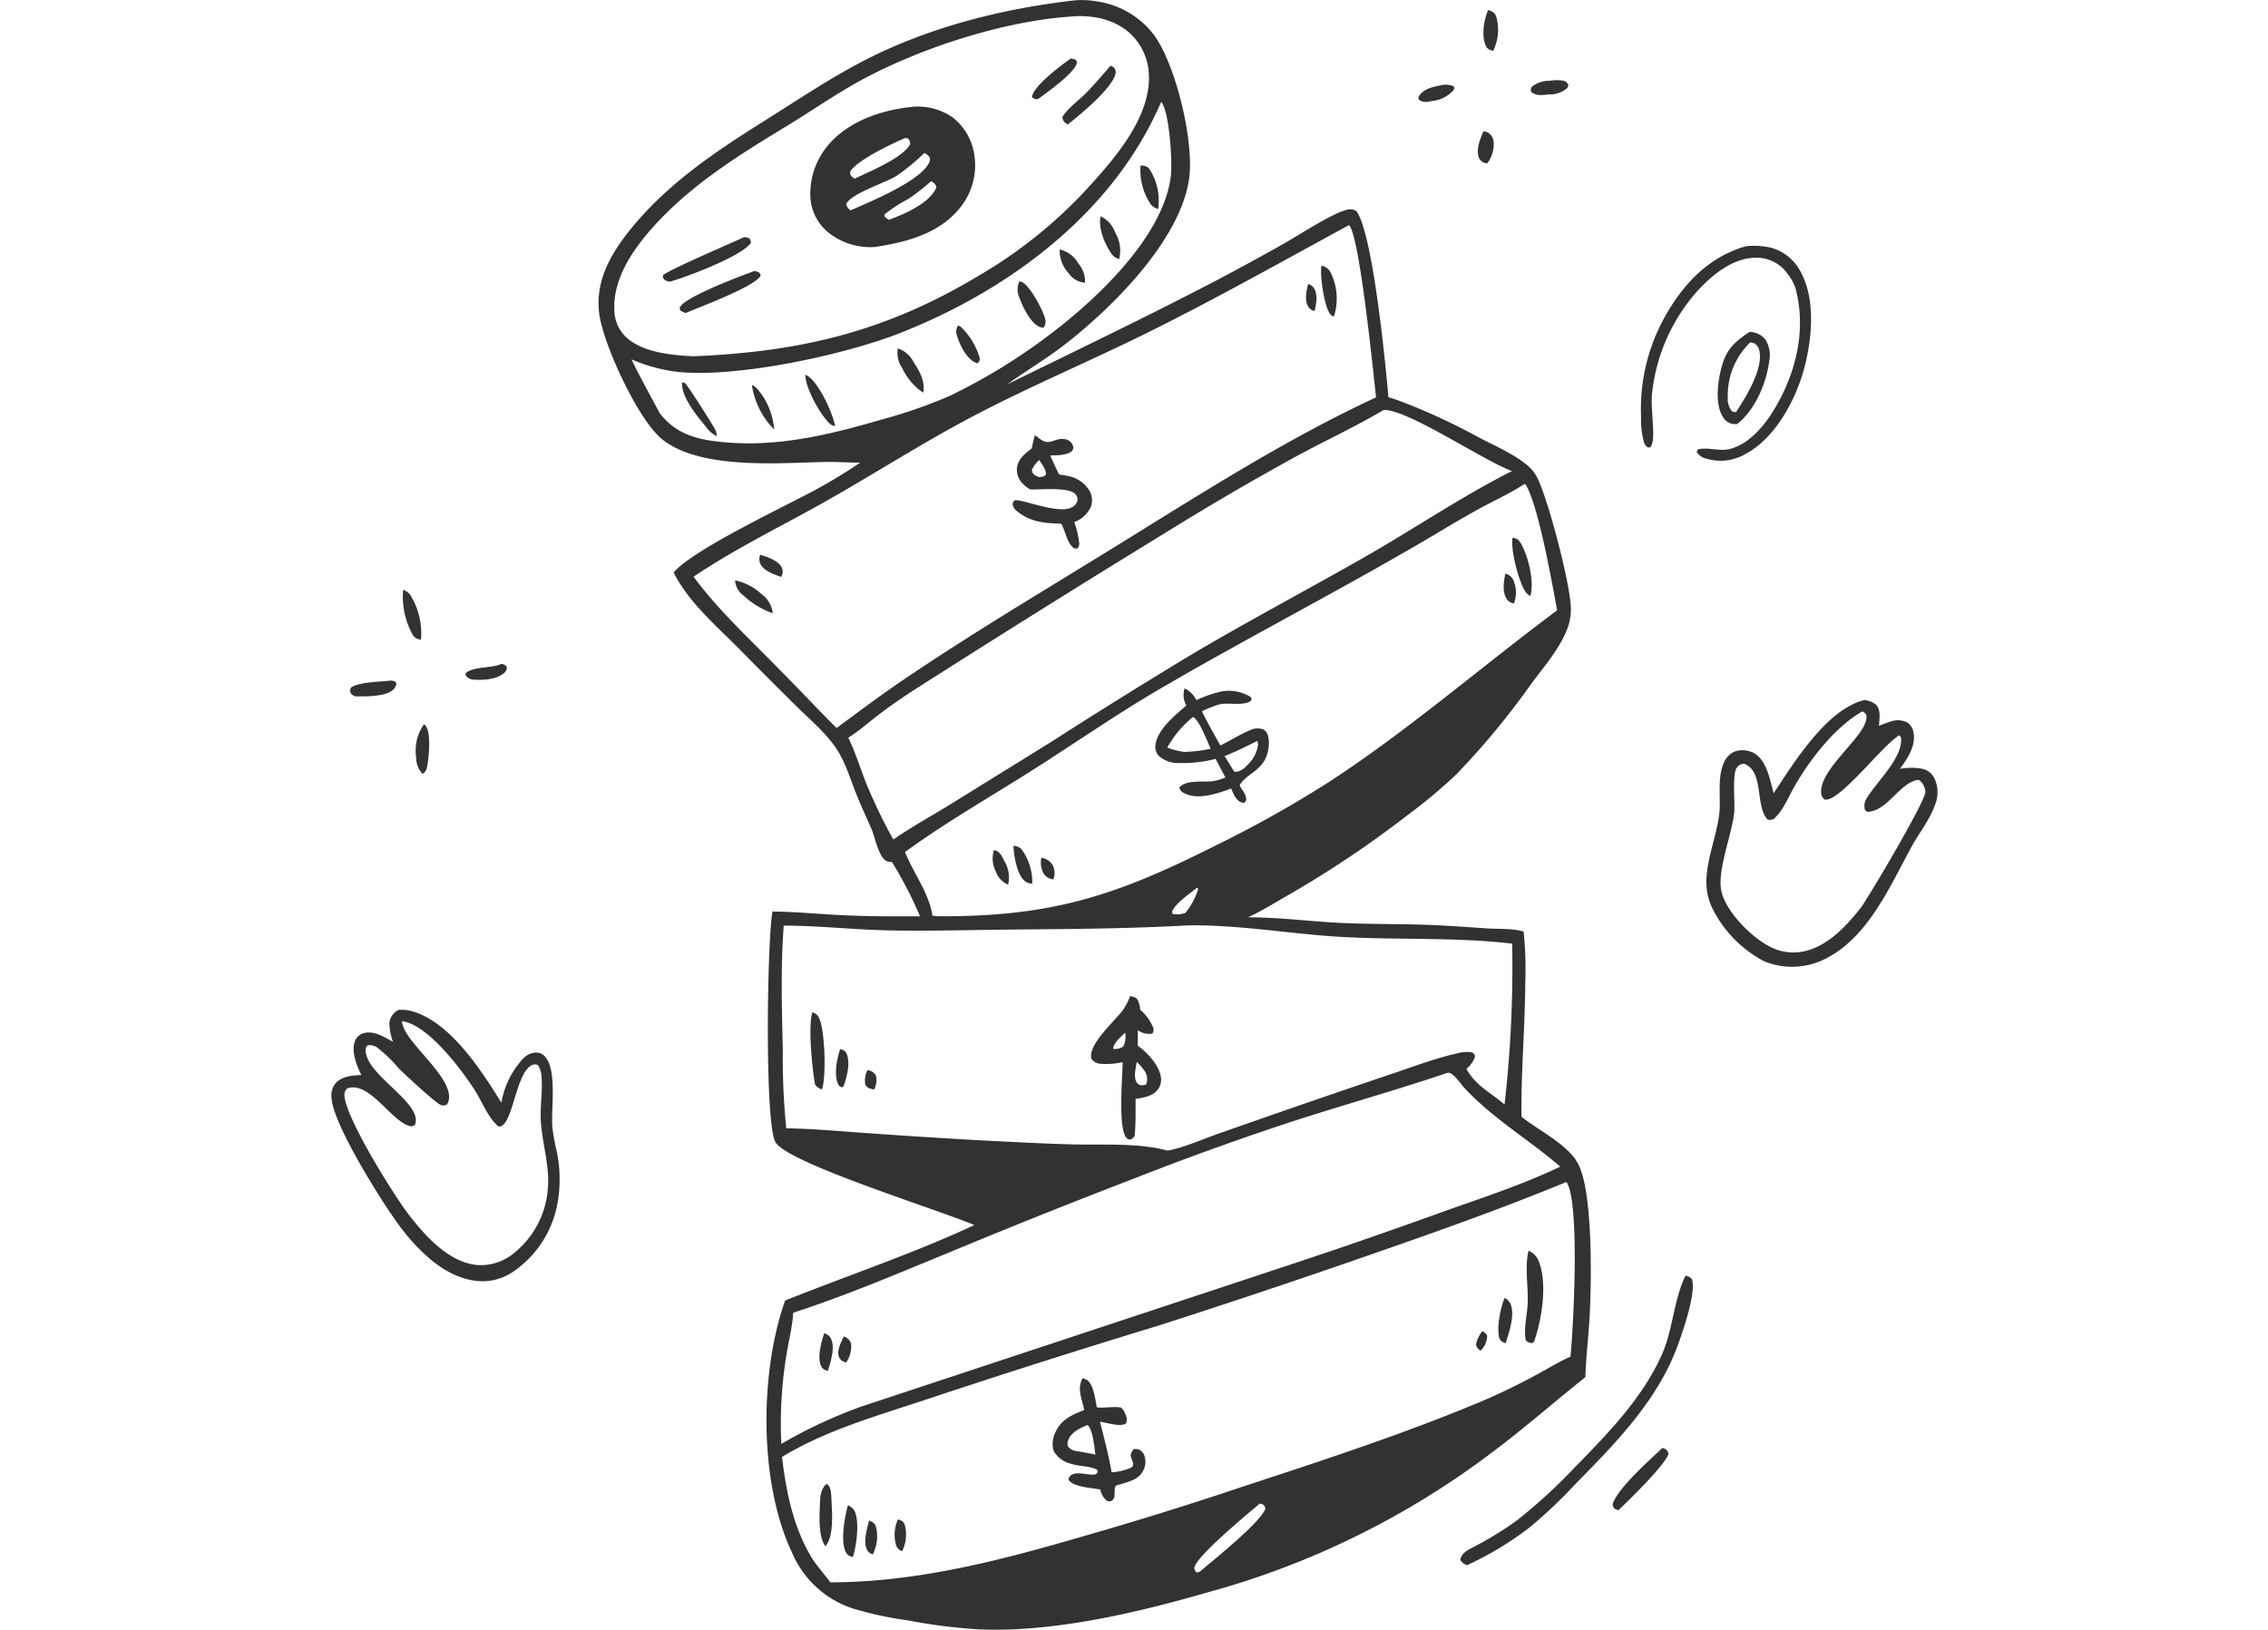 <svg xmlns="http://www.w3.org/2000/svg" xmlns:xlink="http://www.w3.org/1999/xlink" width="359" height="258" viewBox="0 0 359 258">
  <defs>
    <clipPath id="clip-path">
      <rect id="Rectangle_227" data-name="Rectangle 227" width="359" height="258" transform="translate(724 2413)" fill="#fff" stroke="#707070" stroke-width="1"/>
    </clipPath>
  </defs>
  <g id="Mask_Group_30" data-name="Mask Group 30" transform="translate(-724 -2413)" clip-path="url(#clip-path)">
    <g id="split-fullfilment" transform="translate(776.473 2413)">
      <path id="Path_1996" data-name="Path 1996" d="M249.545,73.842a1.912,1.912,0,0,1,.854.279,2.056,2.056,0,0,1,.738,1.234,4.977,4.977,0,0,1-.978,3.536,1.343,1.343,0,0,1-.378-.045,1.443,1.443,0,0,1-1-.941C248.368,76.658,249.024,74.977,249.545,73.842Z" transform="translate(-67.201 -53.049)" fill="#343132"/>
      <path id="Path_1997" data-name="Path 1997" d="M242.26,65.941a3.19,3.19,0,0,1,1.874.218c.067.369.093.381-.125.668a5.218,5.218,0,0,1-3.36,1.643c-.213.044-.427.088-.643.115a1.886,1.886,0,0,1-1.435-.336.705.705,0,0,1,.151-.709C239.488,66.44,241.05,66.194,242.26,65.941Z" transform="translate(-66.473 -52.477)" fill="#343132"/>
      <path id="Path_1998" data-name="Path 1998" d="M81.71,164.68l.466.119-.2-.041c.4.183.411.155.584.557a1.4,1.4,0,0,1-.555.89c-1.286,1.012-3.428,1.1-5,.949a1.672,1.672,0,0,1-1.033-.736l.123-.346c1.382-.979,3.778-.689,5.4-1.308Z" transform="translate(-54.778 -59.584)" fill="#343132"/>
      <path id="Path_1999" data-name="Path 1999" d="M250.355,53.144c.11.04.22.078.329.12a1.452,1.452,0,0,1,.95.926,7.493,7.493,0,0,1-.493,5.425c-.109-.034-.219-.067-.327-.1a1.209,1.209,0,0,1-.839-.744C249.268,57.158,249.68,54.728,250.355,53.144Z" transform="translate(-67.269 -51.56)" fill="#343132"/>
      <path id="Path_2000" data-name="Path 2000" d="M260.646,65.215a6.828,6.828,0,0,1,2.151-.03,1.255,1.255,0,0,1,.84.658l-.13.46a4.047,4.047,0,0,1-2.861,1.062c-1.022.086-1.947.3-2.836-.337-.193-.425-.155-.4.01-.845A4.257,4.257,0,0,1,260.646,65.215Z" transform="translate(-67.85 -52.42)" fill="#343132"/>
      <path id="Path_2001" data-name="Path 2001" d="M68.811,174.972a1.638,1.638,0,0,1,.287.285c.858,1.113.5,5.1.184,6.5a1.426,1.426,0,0,1-.7,1.084,3.778,3.778,0,0,1-1.011-2.623A7.316,7.316,0,0,1,68.811,174.972Z" transform="translate(-54.17 -60.324)" fill="#343132"/>
      <path id="Path_2002" data-name="Path 2002" d="M65.347,152.054a2.379,2.379,0,0,1,1.112.783,11.529,11.529,0,0,1,1.713,7.1c-.113-.018-.228-.025-.34-.052a1.629,1.629,0,0,1-1.031-.822A12.473,12.473,0,0,1,65.347,152.054Z" transform="translate(-54.008 -58.675)" fill="#343132"/>
      <path id="Path_2003" data-name="Path 2003" d="M62.757,167.528a1.936,1.936,0,0,1,.725.188l.15.348a1.66,1.66,0,0,1-.387.79c-1.113,1.269-4.438,1.17-6,1.181a1.2,1.2,0,0,1-.842-.512c-.116-.472-.148-.474.069-.9C57.7,167.746,61.12,167.737,62.757,167.528Z" transform="translate(-53.363 -59.789)" fill="#343132"/>
      <path id="Path_2004" data-name="Path 2004" d="M279.51,298.443a1.764,1.764,0,0,1,.425.138c.438.248.459.378.544.832-.636,1.828-6.205,7.249-7.9,8.867a1.252,1.252,0,0,1-.376-.1c-.45-.235-.462-.371-.561-.826C272.408,304.831,277.5,300.367,279.51,298.443Z" transform="translate(-68.855 -69.207)" fill="#343132"/>
      <path id="Path_2005" data-name="Path 2005" d="M294.62,108.05c.065.006.131.009.2.018a3.2,3.2,0,0,1,2.308,1.216,4.72,4.72,0,0,1,.584,3.441c-.46,3.487-2.241,7.719-5.072,9.916a4.633,4.633,0,0,1-.785-.03,2.242,2.242,0,0,1-1.4-.994c-1.233-1.8-.949-4.928-.52-6.963C290.641,111.274,291.736,109.924,294.62,108.05Zm.1,1.661a11.587,11.587,0,0,0-3.556,8.648,3.194,3.194,0,0,0,.637,2.249c.328.129.337.192.694.1,1.535-2.341,4.365-6.869,3.643-9.771a1.8,1.8,0,0,0-.744-1.066Z" transform="translate(-70.144 -55.51)" fill="#343132"/>
      <path id="Path_2006" data-name="Path 2006" d="M281.3,269.063a1.477,1.477,0,0,1,1.033.557c.681,2.127-1.418,8.164-2.206,10.343-3.175,8.786-9.836,15.565-16.265,22.091a75.571,75.571,0,0,1-7.379,6.97,52.124,52.124,0,0,1-9.752,5.856,1.933,1.933,0,0,1-1.071-.826c.176-1.175,1.321-1.622,2.275-2.145a53.61,53.61,0,0,0,6.687-4.116,85.006,85.006,0,0,0,9.316-8.559c5.18-5.285,10.594-10.866,13.641-17.716,1.739-3.908,1.825-8.369,3.611-12.219Z" transform="translate(-66.986 -67.093)" fill="#343132"/>
      <path id="Path_2007" data-name="Path 2007" d="M293.084,93.436a12.052,12.052,0,0,1,4.037.247,7.528,7.528,0,0,1,4.575,3.7c2.517,4.484,1.849,10.976.526,15.718-1.332,4.774-4.506,10.637-8.973,13.09a7.836,7.836,0,0,1-6.228.925,2.54,2.54,0,0,1-1.731-1.122l.2-.391c1.582-.422,3.4.374,5.12-.082,3.267-.867,5.761-4.123,7.353-6.922,3.23-5.68,4.7-12.33,2.915-18.737a9.357,9.357,0,0,0-1.923-2.915,6.04,6.04,0,0,0-4.421-1.693c-3.586.095-6.746,2.705-9.064,5.206a28.955,28.955,0,0,0-7.268,16.578c-.1,1.716.139,3.5.19,5.219.025.867.129,2.381-.483,3.04l-.371-.023a1.582,1.582,0,0,1-.62-.911,14.391,14.391,0,0,1-.425-3.923,29.93,29.93,0,0,1,3.542-15.429C282.991,99.594,287.011,95.187,293.084,93.436Z" transform="translate(-69.203 -54.454)" fill="#343132"/>
      <path id="Path_2008" data-name="Path 2008" d="M312.673,170.851l.033.008a3.51,3.51,0,0,1,1.742.691c.855.858.568,2.292.512,3.391a16.469,16.469,0,0,1,1.828-.679,3.337,3.337,0,0,1,2.65.145,2.321,2.321,0,0,1,.989,1.611c.38,2.133-.966,4.1-2.162,5.731a9.5,9.5,0,0,1,3.686.019,2.874,2.874,0,0,1,1.8,1.516,5.242,5.242,0,0,1,.057,4.2c-.828,2.346-2.482,4.381-3.672,6.549-3.51,6.4-6.95,14.571-13.927,17.915a11.662,11.662,0,0,1-9.419.266,18.985,18.985,0,0,1-8.238-8.456,9.494,9.494,0,0,1-.915-4.369c.107-3.459,1.509-6.763,1.994-10.175.381-2.685-.339-5.694.7-8.265a3.384,3.384,0,0,1,1.811-1.96,3.92,3.92,0,0,1,2.94.221c2.111,1.116,2.619,4.293,3.2,6.4C301.532,180.72,306.679,172.285,312.673,170.851Zm-.376,1.815c-4.33,2.493-8.245,7.537-10.717,11.86-.888,1.552-1.677,3.528-2.935,4.806a1.149,1.149,0,0,1-1.332.426c-1.987-2.1-.51-7.5-3.63-8.8a1.375,1.375,0,0,0-1.216.566c-.783,1.066-.275,5.519-.423,7.071-.334,3.506-2.825,9.455-2,12.669.818,3.179,4.475,6.868,7.292,8.443a8.023,8.023,0,0,0,6.277.8c3.6-1.023,6.338-4.07,8.571-6.913,1.754-2.59,9.67-15.972,10.118-18.109a2.654,2.654,0,0,0-.846-1.861.664.664,0,0,0-.59-.09c-2.9.778-4.586,4.858-7.7,5.015-.223-.124-.367-.13-.449-.392a2.22,2.22,0,0,1,.263-1.708c1.553-2.616,5.894-6.563,5.452-9.71l-.265-.308c-2.627,1.514-9.513,10.68-11.811,10.173a1.383,1.383,0,0,1-.56-1.138c-.145-4.1,7.945-9.437,7.117-12.343C312.691,172.907,312.605,172.749,312.3,172.666Z" transform="translate(-70.005 -60.028)" fill="#343132"/>
      <path id="Path_2009" data-name="Path 2009" d="M63.747,223.71a6.36,6.36,0,0,1,1.675.093c6.312,1.458,11.387,9.411,14.6,14.6a13.8,13.8,0,0,1,3.343-6.881,3,3,0,0,1,2.248-1.062,1.951,1.951,0,0,1,1.506.868c1.695,2.368.748,8.035.977,10.974a33.947,33.947,0,0,0,.715,3.9q.19.939.3,1.892T89.237,250q.023.958-.039,1.914t-.206,1.9a16.7,16.7,0,0,1-7,11.276,8.763,8.763,0,0,1-4,1.527c-3.4.357-6.661-1.3-9.2-3.422a30.772,30.772,0,0,1-4.574-4.869c-2.838-3.7-10.761-16.331-11.064-20.569a3.073,3.073,0,0,1,.7-2.519c.991-1.04,2.659-1.167,4.01-1.215a17.5,17.5,0,0,1-.74-1.7c-.414-1.2-.781-2.735-.153-3.925a2.043,2.043,0,0,1,1.278-1.011c1.615-.448,3.277.645,4.629,1.378a8.317,8.317,0,0,1-.572-3.138A2.71,2.71,0,0,1,63.747,223.71Zm.546,1.8c0,.052.009.1.014.156.38,3.387,9.21,9.4,7.121,13.01a1.093,1.093,0,0,1-1.021.06c-.792-.279-5.712-4.859-6.641-5.778a22.322,22.322,0,0,0-3.367-3.266,1.98,1.98,0,0,0-1.5-.374.812.812,0,0,0-.36.8c.037,3.977,9.263,8.4,7.782,11.826a1.05,1.05,0,0,1-1.021.083c-2.886-.989-6.255-7.079-9.664-5.9a1.369,1.369,0,0,0-.447,1.223c.318,3.658,7.463,15.087,9.878,18.385,2.6,3.4,6.278,7.719,10.815,8.331a8.165,8.165,0,0,0,6.126-1.847,14.413,14.413,0,0,0,5.347-9.909c.408-3.728-.868-7.319-1.086-11-.139-2.359.319-4.76.1-7.106a3.448,3.448,0,0,0-.558-1.755,1.094,1.094,0,0,0-1.036.044c-2.568,1.391-2.952,9.9-5.2,9.677-1.673-1.382-2.579-3.9-3.739-5.717C73.726,233.137,68.285,225.927,64.293,225.509Z" transform="translate(-53.135 -63.83)" fill="#343132"/>
      <path id="Path_2010" data-name="Path 2010" d="M174.05,51.493a13.036,13.036,0,0,1,3.335.141A13.844,13.844,0,0,1,186.622,57c3.482,4.778,6.45,17.133,5.5,23-1.56,9.68-12.219,20.268-19.819,26.119-2.866,2.206-6.006,4.056-8.939,6.173,11.217-5.505,22.468-10.886,33.542-16.681q5.069-2.682,10.066-5.495c2.488-1.4,7.786-4.9,10.141-5.457a1.77,1.77,0,0,1,1.523.2c2.584,3.331,4.626,24.246,5.078,29.457.553.162,1.1.353,1.641.541a98.625,98.625,0,0,1,12.88,5.951c2.49,1.28,5.322,2.507,7.479,4.3a6.07,6.07,0,0,1,1.655,2.165c1.721,3.626,4.894,15.827,5.19,19.841a8.743,8.743,0,0,1-.465,3.69c-1.189,3.266-3.792,6.2-5.84,8.982a122.1,122.1,0,0,1-11.928,14.375,84.948,84.948,0,0,1-7.714,6.418,166.285,166.285,0,0,1-19.15,12.787c-1.96,1.121-3.917,2.349-5.969,3.291,5.11,0,10.223.711,15.33.918,4.145.167,8.289.131,12.434.256,3.337.1,6.663.357,9.994.581,1.893.127,4.039-.029,5.863.5a58.941,58.941,0,0,1,.259,8.152c-.046,7.048-.685,14.139-.6,21.175,2.5,1.954,5.576,3.487,7.763,5.793a7.342,7.342,0,0,1,1.65,2.7c1.81,5.044,1.676,17.271,1.39,22.813-.171,3.31-.581,6.592-.691,9.909-4.934,3.934-9.694,8.125-14.748,11.9q-1.265.958-2.553,1.886t-2.6,1.824q-1.31.9-2.64,1.761t-2.682,1.7q-1.351.832-2.721,1.633t-2.76,1.567q-1.389.767-2.8,1.5t-2.832,1.433q-1.425.7-2.866,1.364t-2.9,1.3q-1.457.63-2.928,1.225t-2.956,1.155q-1.485.56-2.983,1.084t-3.008,1.012q-1.51.488-3.032.939t-3.053.867c-10.969,3.174-24.047,6.217-35.541,5.8a84.793,84.793,0,0,1-11.614-1.442,54.95,54.95,0,0,1-8.825-1.914,15.772,15.772,0,0,1-9.56-8.877c-5.193-10.978-5.138-28.346-1.07-39.842,9.969-4,20.2-7.394,29.949-11.945-5.362-2.33-29.142-9.658-31.427-13.044-1.81-2.682-1.357-32.364-.513-36.591,3.642.023,7.281.394,10.919.57,4.144.2,8.283.2,12.431.179a65.062,65.062,0,0,0-4.43-8.573,5.378,5.378,0,0,1-.7-.11c-1.375-.386-1.952-3.695-2.5-5-.729-1.722-1.536-3.412-2.247-5.141-1.04-2.53-1.918-5.621-3.473-7.877-1.64-2.38-4.029-4.408-6.09-6.426q-4.57-4.506-9.067-9.086c-3.7-3.74-8.116-7.464-10.5-12.218l.19-.205c3.289-3.584,17.182-10.145,22.152-12.821a82.5,82.5,0,0,0,7.2-4.364c-1.852.017-3.706-.145-5.56-.105-7.4.156-19.654,1.241-25.746-3.547-3.826-3.007-9.444-15.189-10.023-20.019-.6-5,1.692-9.148,4.717-12.957,5.894-7.42,13.636-12.583,21.563-17.556,4.978-3.123,9.865-6.411,15.067-9.159C150.529,55.838,162.424,52.824,174.05,51.493Zm77.834,187.066c-10.746,4.439-21.641,8.254-32.618,12.063q-15.871,5.511-31.867,10.65-18.356,5.582-36.563,11.629c-7.753,2.6-16.089,4.9-23.112,9.186.656,5.678,1.859,11.453,4.947,16.357.857,1.207,1.822,2.314,2.7,3.5,13.865-.022,27.2-3.545,40.429-7.41q12.67-3.639,25.162-7.847c12.652-4.15,25.259-8.271,37.549-13.422q4.572-1.953,8.929-4.349c1.675-.9,3.34-1.949,5.083-2.7C252.991,261.743,254.07,241.61,251.884,238.559Zm-60.158-40.611c-9.156.513-18.248.56-27.414.649-6.488.063-12.978.25-19.466.138-5.62-.1-11.243-.761-16.85-.76-.5,6.575-.289,13.2-.147,19.787a111.291,111.291,0,0,0,.546,12.3c3.931.059,7.841.407,11.76.686q9.19.664,18.389,1.189c5,.251,10.008.529,15.009.668,4.907.137,10.431-.295,15.19.988,2.588-.45,5.743-1.891,8.277-2.762q13.248-4.661,26.552-9.162c3.628-1.2,7.381-2.656,11.1-3.494a5.746,5.746,0,0,1,2.271-.139c.381.282.387.248.469.711a4.272,4.272,0,0,1-1.354,1.9c1.393,2.611,3.882,3.794,6.036,5.65q.722-6.341,1.024-12.716t.182-12.755c-8.921-1.043-18.07-.563-27.039-1.065C208.314,199.313,199.587,197.747,191.726,197.949ZM217.474,87.075c-10.6,5.755-21.114,11.686-31.924,17.041-9.287,4.6-18.879,8.605-28.038,13.455-7.569,4.008-14.805,8.637-22.245,12.875-7.209,4.106-14.648,7.643-21.547,12.291,3.919,5.322,9.074,10.029,13.677,14.777,3.02,3.025,5.936,6.164,8.965,9.174,3.32-2.43,6.6-4.926,10-7.241,11.04-7.513,22.558-14.341,33.919-21.354,13.543-8.36,27.01-17.032,41.476-23.75C221.327,110.632,219.16,88.683,217.474,87.075Zm-44.2-33c-10.583.734-23.642,4.972-32.95,10.017-4.076,2.21-7.9,4.9-11.858,7.3-7.894,4.8-15.568,9.548-21.689,16.6-3.027,3.489-5.88,7.916-5.585,12.744a5.952,5.952,0,0,0,2.069,4.275c2.7,2.279,7.123,2.677,10.5,2.825,17.15-.713,30.636-3.993,45.406-12.934a73.935,73.935,0,0,0,16.37-13.068c4.423-4.807,10.578-11.6,10.258-18.562a9.333,9.333,0,0,0-3.113-6.664c-2.6-2.263-5.964-2.819-9.3-2.551C173.349,54.066,173.313,54.072,173.277,54.076Zm71.964,73.992c-2.124,1.39-4.435,2.449-6.67,3.645q-3.247,1.776-6.413,3.692c-14.6,8.713-29.733,16.413-44.41,24.973-7.239,4.221-14.084,9.022-21.167,13.485-6.509,4.1-13.166,7.921-19.389,12.464,1.339,3.325,3.819,6.527,4.347,10.074l.757.09c18.163.11,28.313-3.248,44.272-11.3A181.505,181.505,0,0,0,214.514,175.1c12.564-8.233,23.883-18.085,35.9-27.042-.819-4.431-2.945-16.571-4.981-19.913Zm-12.195,93.218c-8.137,2.756-16.444,5.063-24.618,7.719q-12.771,4.2-25.282,9.127-14.508,5.572-28.858,11.541c-8.2,3.368-16.347,6.843-24.788,9.587-.124,2.216-.717,4.406-1.06,6.6a67.512,67.512,0,0,0-.824,14.163,76.859,76.859,0,0,1,12.62-5.894l66.7-22.07q12.839-4.236,25.552-8.836c6.25-2.222,12.424-4.222,18.428-7.092-4.989-4.3-10.759-7.667-15.247-12.542-.51-.554-1.72-2.368-2.471-2.321C233.149,221.269,233.1,221.279,233.046,221.286ZM222.922,116.358c-4.511,2.677-9.3,4.876-13.911,7.383q-10.451,5.74-20.582,12.029-20.049,12.284-39.867,24.94-2.98,1.913-5.789,4.068c-1.5,1.155-2.95,2.444-4.558,3.443,1.141,2.321,1.873,4.816,2.833,7.214a84.705,84.705,0,0,0,4.292,8.91c2.721-1.876,5.639-3.514,8.468-5.222l16.681-10.332q11.2-7.2,22.605-14.061c8.834-5.2,17.914-10.011,26.823-15.086,7.815-4.452,15.32-9.585,23.353-13.632C238.76,124.371,226.514,116.076,222.922,116.358ZM187.734,67.574c-7.5,17.469-23.915,29.711-41.221,36.548-8.932,3.529-26.067,7.194-35.447,6.176a26.8,26.8,0,0,1-7.176-1.97c1.4,2.9,2.963,5.67,4.468,8.512,2.216,2.874,5.028,3.954,8.549,4.422,9.157,1.217,17.848-.845,26.562-3.4a77.071,77.071,0,0,0,10.824-3.763,92.662,92.662,0,0,0,16.5-10.221C178,98.33,188.115,88.688,189.267,79.339c.277-2.249-.2-9.976-1.469-11.7A.777.777,0,0,0,187.734,67.574Zm15.606,221.9c-1.767,1.518-10.2,8.423-10.358,10.218.129.419.056.454.445.7l.436-.144c2.162-1.842,9.49-7.692,10.358-9.924a.8.8,0,0,0-.478-.752A1.275,1.275,0,0,0,203.341,289.479Zm-9.911-97.513c-1.251,1.023-3.223,2.294-3.956,3.736l.021.339.109.089a3.908,3.908,0,0,0,1.965-.161,10.871,10.871,0,0,0,2.036-3.814Z" transform="translate(-56.412 -51.437)" fill="#343132"/>
      <path id="Path_2011" data-name="Path 2011" d="M124.833,117.1a3.036,3.036,0,0,1,.742.5,11.1,11.1,0,0,1,2.784,6.521c-.047-.037-.1-.07-.142-.11A12.735,12.735,0,0,1,124.833,117.1Z" transform="translate(-58.293 -56.161)" fill="#343132"/>
      <path id="Path_2012" data-name="Path 2012" d="M159.977,106.982a1.444,1.444,0,0,1,.448.206,11.2,11.2,0,0,1,2.962,4.853c.09.446-.049.538-.282.9a2.182,2.182,0,0,1-.543-.189c-1.34-.728-2.326-2.748-2.75-4.164A1.72,1.72,0,0,1,159.977,106.982Z" transform="translate(-60.8 -55.433)" fill="#343132"/>
      <path id="Path_2013" data-name="Path 2013" d="M112.924,116.633l.495.161c.551.588,4.375,6.565,4.807,7.46a2.145,2.145,0,0,1,.167.928,4.875,4.875,0,0,1-1.78-1.61C115.242,121.939,112.734,118.862,112.924,116.633Z" transform="translate(-57.435 -56.127)" fill="#343132"/>
      <path id="Path_2014" data-name="Path 2014" d="M177.327,94.012l.149.021a4.563,4.563,0,0,1,2.82,2.193,4.285,4.285,0,0,1,1.038,3.027,3.386,3.386,0,0,1-2.571-1.48A5.393,5.393,0,0,1,177.327,94.012Z" transform="translate(-62.068 -54.5)" fill="#343132"/>
      <path id="Path_2015" data-name="Path 2015" d="M133.941,115.367a1.185,1.185,0,0,1,.334.156c1.819,1.1,4.03,5.919,4.389,7.965a1.471,1.471,0,0,1-.857-.4C136.222,121.573,133.993,117.515,133.941,115.367Z" transform="translate(-58.948 -56.036)" fill="#343132"/>
      <path id="Path_2016" data-name="Path 2016" d="M184.3,88.334a4.439,4.439,0,0,1,2.315,2.577,5.521,5.521,0,0,1,.624,4.207,2.411,2.411,0,0,1-1.379-1.107C184.871,92.528,183.92,90.127,184.3,88.334Z" transform="translate(-62.565 -54.091)" fill="#343132"/>
      <path id="Path_2017" data-name="Path 2017" d="M191.127,79.659c.643.05,1,.064,1.413.6a9.023,9.023,0,0,1,1.357,6.311,2.507,2.507,0,0,1-1.136-.728A9.63,9.63,0,0,1,191.127,79.659Z" transform="translate(-63.06 -53.467)" fill="#343132"/>
      <path id="Path_2018" data-name="Path 2018" d="M149.724,110.872a4.2,4.2,0,0,1,2.488,2.175c.969,1.456,1.88,3.062,1.51,4.831a9.649,9.649,0,0,1-3.278-3.845A4.178,4.178,0,0,1,149.724,110.872Z" transform="translate(-60.076 -55.713)" fill="#343132"/>
      <path id="Path_2019" data-name="Path 2019" d="M170.456,99.408a2.484,2.484,0,0,1,.494.193c1.255.691,3.1,4.217,3.523,5.6a1.663,1.663,0,0,1-.221,1.583,3.067,3.067,0,0,1-.583-.14c-1.447-.578-2.668-3.091-3.172-4.516A3.054,3.054,0,0,1,170.456,99.408Z" transform="translate(-61.553 -54.888)" fill="#343132"/>
      <path id="Path_2020" data-name="Path 2020" d="M140.439,279.415c.053.023.106.044.158.07A1.617,1.617,0,0,1,141.6,280.6a4.5,4.5,0,0,1-.779,2.929,2.636,2.636,0,0,1-.462-.157,1.3,1.3,0,0,1-.727-.87C139.359,281.506,140.037,280.3,140.439,279.415Z" transform="translate(-59.353 -67.838)" fill="#343132"/>
      <path id="Path_2021" data-name="Path 2021" d="M137.116,278.872a1.664,1.664,0,0,1,1.025.779c.762,1.389-.009,3.7-.426,5.129a1.849,1.849,0,0,1-.42-.074,1.137,1.137,0,0,1-.665-.637C135.964,282.729,136.649,280.227,137.116,278.872Z" transform="translate(-59.122 -67.799)" fill="#343132"/>
      <path id="Path_2022" data-name="Path 2022" d="M174.216,197.755a2.169,2.169,0,0,1,.349.088,2.344,2.344,0,0,1,1.483,1.186,2.676,2.676,0,0,1,.034,2.155,2.148,2.148,0,0,1-1.471-.855A3.474,3.474,0,0,1,174.216,197.755Z" transform="translate(-61.841 -61.963)" fill="#343132"/>
      <path id="Path_2023" data-name="Path 2023" d="M253.328,149.292l.148.056a1.777,1.777,0,0,1,1.2,1.183,4.721,4.721,0,0,1,0,3.472,1.579,1.579,0,0,1-1.1-.657C252.8,152.173,253.057,150.585,253.328,149.292Z" transform="translate(-67.518 -58.477)" fill="#343132"/>
      <path id="Path_2024" data-name="Path 2024" d="M166.122,196.439c.076.022.153.04.227.068.767.287,1.057.974,1.4,1.675a5.077,5.077,0,0,1,.61,3.723c-.045-.013-.091-.024-.135-.041a3.478,3.478,0,0,1-1.818-2.029A4.313,4.313,0,0,1,166.122,196.439Z" transform="translate(-61.246 -61.869)" fill="#343132"/>
      <path id="Path_2025" data-name="Path 2025" d="M169.444,195.736a1.809,1.809,0,0,1,1.239.477,8.7,8.7,0,0,1,1.741,5.479,1.772,1.772,0,0,1-1.173-.385C169.964,200.2,169.533,197.357,169.444,195.736Z" transform="translate(-61.502 -61.818)" fill="#343132"/>
      <path id="Path_2026" data-name="Path 2026" d="M254.582,143.174c.1.018.194.031.289.054.615.148.843.52,1.13,1.048,1.117,2.057,2.015,5.856,1.394,8.114a1.934,1.934,0,0,1-.816-.725C255.52,150.045,254.225,145.025,254.582,143.174Z" transform="translate(-67.623 -58.037)" fill="#343132"/>
      <path id="Path_2027" data-name="Path 2027" d="M198.291,168.858a4.281,4.281,0,0,1,1.867,1.866,19.151,19.151,0,0,1,3.769-1.33,6.474,6.474,0,0,1,4.738.791c.233.176.17.288.2.558-1.021.984-3.624.325-4.993.631a17.135,17.135,0,0,0-2.841,1.115c.867,1.85,1.921,3.625,2.912,5.412,1.546-.756,3.052-1.728,4.633-2.382a2.668,2.668,0,0,1,2.182-.154,1.588,1.588,0,0,1,.707.916,4.842,4.842,0,0,1,.092,2c-.412,3.569-3.447,3.929-4.555,5.9l.246.527a3.743,3.743,0,0,1,.749,1.4.781.781,0,0,1-.229.842,1.345,1.345,0,0,1-.488-.041c-.9-.305-1.28-1.411-1.635-2.2q-.343.132-.689.257c-1.956.7-4.7,1.516-6.654.521a1.409,1.409,0,0,1-.868-.893c.952-1.325,3.888-.833,5.4-1.05a9.37,9.37,0,0,0,1.909-.577q-.8-1.461-1.542-2.949a20.592,20.592,0,0,1-5.9.663,4.45,4.45,0,0,1-3.195-1.224,2.145,2.145,0,0,1-.443-1.615c.252-2.4,3.174-4.811,4.9-6.261A3.354,3.354,0,0,1,198.291,168.858Zm1.332,4.52a16.751,16.751,0,0,0-4.082,4.843,10.625,10.625,0,0,0,2.689.7,22.575,22.575,0,0,0,4.18-.5C201.837,177.21,200.722,174.06,199.624,173.378Zm10.131,3.81c-1.7.862-3.376,1.7-5.156,2.4.457.683.877,1.379,1.291,2.088l.322.419a2.563,2.563,0,0,0,1.831-.938,5.424,5.424,0,0,0,1.856-3.3A1.052,1.052,0,0,0,209.755,177.188Z" transform="translate(-63.244 -59.884)" fill="#343132"/>
      <path id="Path_2028" data-name="Path 2028" d="M178.736,61.416a5.127,5.127,0,0,1,.7.154c.159.187.322.258.273.524-.3,1.607-4.69,4.651-6.106,5.723a1.079,1.079,0,0,1-1-.269c.008-.054.01-.109.023-.162C173.07,65.554,177.227,62.516,178.736,61.416Z" transform="translate(-61.729 -52.155)" fill="#343132"/>
      <path id="Path_2029" data-name="Path 2029" d="M185.415,62.649a1.6,1.6,0,0,1,.384.178.955.955,0,0,1,.428.89c-.179,2.237-5.863,6.908-7.594,8.231-.089-.058-.182-.109-.266-.173a1.364,1.364,0,0,1-.575-.989c.817-1.389,2.589-2.63,3.735-3.8C182.883,65.6,184.146,64.117,185.415,62.649Z" transform="translate(-62.103 -52.243)" fill="#343132"/>
      <path id="Path_2030" data-name="Path 2030" d="M124.408,97.65a4.94,4.94,0,0,1,.767.3l.166.417c-.7,1.687-9.827,5.069-11.884,5.953a5.687,5.687,0,0,1-.794-.372c-.1-.24-.2-.3-.079-.559C113.318,101.776,122.32,98.385,124.408,97.65Z" transform="translate(-57.408 -54.761)" fill="#343132"/>
      <path id="Path_2031" data-name="Path 2031" d="M122.522,91.878a6.7,6.7,0,0,1,.768.17,1,1,0,0,1,.29.756c-1.531,2.146-10.032,5.334-12.788,6.13a1.425,1.425,0,0,1-1.033-.471c-.186-.225-.1-.3-.05-.559C110.355,97.165,120.619,92.78,122.522,91.878Z" transform="translate(-57.2 -54.346)" fill="#343132"/>
      <path id="Path_2032" data-name="Path 2032" d="M150.847,69.665a9.656,9.656,0,0,1,6.5,1.681,9.175,9.175,0,0,1,3.43,6.035q.038.26.062.521t.037.524q.012.262.011.525t-.015.525q-.014.262-.041.523t-.067.521q-.04.259-.092.517t-.118.512q-.065.254-.143.505t-.167.5q-.09.247-.192.489t-.216.479q-.114.237-.239.467t-.262.455q-.136.224-.284.442t-.305.427c-3.236,4.345-8.667,5.786-13.762,6.533a10.625,10.625,0,0,1-7.2-2.193,7.764,7.764,0,0,1-2.956-5.414,11.856,11.856,0,0,1,2.664-8.349C140.7,71.949,145.963,70.19,150.847,69.665Zm2,7.3a32.24,32.24,0,0,1-4.444,3.645c-1.745,1.089-7.064,2.727-7.92,4.415a1.428,1.428,0,0,0,.568.913,1.018,1.018,0,0,0,.166.089c2.966-1.317,11.217-4.651,12.445-7.67a1.068,1.068,0,0,0,.025-.7A1.782,1.782,0,0,0,152.843,76.964Zm-3.067-2.372c-2.252,1.017-7.266,3.332-8.625,5.237a.806.806,0,0,0,.215.872,2.536,2.536,0,0,0,.475.316c2.129-1.038,7.673-3.286,8.746-5.437a1.16,1.16,0,0,0-.328-.923Zm4.116,6.864a34.359,34.359,0,0,1-3.584,2.786,22.257,22.257,0,0,0-3.774,2.459l.026.355a7.024,7.024,0,0,0,.666.489c2.362-.879,6.188-2.491,7.408-4.862.1-.2.071-.175.107-.446a1.765,1.765,0,0,0-.668-.732A.809.809,0,0,0,153.892,81.457Z" transform="translate(-59.009 -52.744)" fill="#343132"/>
      <path id="Path_2033" data-name="Path 2033" d="M219.678,99.909a1.317,1.317,0,0,1,.883.574c.695.986.41,2.6.154,3.678a1.449,1.449,0,0,1-.992-.666C219.066,102.508,219.411,100.976,219.678,99.909Z" transform="translate(-65.092 -54.924)" fill="#343132"/>
      <path id="Path_2034" data-name="Path 2034" d="M126.257,146.07q.422.125.838.269c.881.3,2.338.964,2.648,1.955a1.641,1.641,0,0,1-.183,1.28c-1.051-.357-2.779-.972-3.281-2.035A1.791,1.791,0,0,1,126.257,146.07Z" transform="translate(-58.385 -58.245)" fill="#343132"/>
      <path id="Path_2035" data-name="Path 2035" d="M121.98,150.45a8.43,8.43,0,0,1,4.117,2.118,4.364,4.364,0,0,1,1.842,3.082,13.184,13.184,0,0,1-4.59-2.772A3.158,3.158,0,0,1,121.98,150.45Z" transform="translate(-58.088 -58.56)" fill="#343132"/>
      <path id="Path_2036" data-name="Path 2036" d="M221.981,96.754c.082.02.166.036.247.061a2.094,2.094,0,0,1,1.317,1.273,9.267,9.267,0,0,1,.426,6.645l-.236.022a1.641,1.641,0,0,1-.407-.384C222.431,103.25,221.677,98.176,221.981,96.754Z" transform="translate(-65.277 -54.697)" fill="#343132"/>
      <path id="Path_2037" data-name="Path 2037" d="M172.794,125.719c.3.136.25.082.448.252,2.061,1.768,2.525-.072,4.511.367a1.576,1.576,0,0,1,1.038.854c.2.462.142.538-.05.967-.969.752-2.3.678-3.474.728.421,1.01.912,2,1.373,2.992l.86.156c.3.054.6.1.9.175a5.01,5.01,0,0,1,3.016,2.181,3.017,3.017,0,0,1,.325,2.485,4.516,4.516,0,0,1-2.679,2.551,14.487,14.487,0,0,1,.763,3.154,1.164,1.164,0,0,1-.259,1.032l-.477,0c-1.164-.717-1.4-2.739-2.072-3.893l-.429-.058c-2.406-.044-4.6-.336-6.539-1.918a1.688,1.688,0,0,1-.745-1.206,1.945,1.945,0,0,1,.229-.47c.561-.633,6.893,2.256,9.124,1.033a1.576,1.576,0,0,0,.909-1.087,1.21,1.21,0,0,0-.353-1.028c-1.1-1.134-5.393-.663-7.108-.721a5.333,5.333,0,0,1-1.2-.912,3.194,3.194,0,0,1-.921-2.418c.164-1.525,1.227-2.276,2.336-3.15Zm.738,3.89a4.524,4.524,0,0,0-1.164,1.523.946.946,0,0,0,.433.859,3.136,3.136,0,0,0,.7.322c.491-.071.734-.013,1.071-.391C174.644,131.133,173.925,130.265,173.531,129.609Z" transform="translate(-61.492 -56.781)" fill="#343132"/>
      <path id="Path_2038" data-name="Path 2038" d="M144.516,233.979l.149.043a1.6,1.6,0,0,1,1.208.873,3.4,3.4,0,0,1-.3,2.167c-.207-.045-.415-.091-.618-.154a1.151,1.151,0,0,1-.788-.7A3.6,3.6,0,0,1,144.516,233.979Z" transform="translate(-59.678 -64.569)" fill="#343132"/>
      <path id="Path_2039" data-name="Path 2039" d="M139.835,230.416a1.635,1.635,0,0,1,.37.091,1.125,1.125,0,0,1,.658.634c.638,1.39.017,3.858-.529,5.224l-.256.081c-.282-.167-.407-.178-.554-.486C138.814,234.466,139.332,231.9,139.835,230.416Z" transform="translate(-59.325 -64.313)" fill="#343132"/>
      <path id="Path_2040" data-name="Path 2040" d="M135.136,224.12a1.583,1.583,0,0,1,.991.767c1.009,1.812,1.225,9.531.519,11.434a1.873,1.873,0,0,1-1.1-.788C135.114,233.121,134.408,226.228,135.136,224.12Z" transform="translate(-59.012 -63.86)" fill="#343132"/>
      <path id="Path_2041" data-name="Path 2041" d="M188.872,221.344a2.993,2.993,0,0,1,1.055.4,3.513,3.513,0,0,1,.535,1.774,7.48,7.48,0,0,1,2.026,2.758.988.988,0,0,1-.1,1.012,3.034,3.034,0,0,1-2.3-.536l-.006,2.46c1.485,1.08,3.179,2.846,3.6,4.673a2.629,2.629,0,0,1-.365,2.174c-.825,1.154-2.28,1.377-3.582,1.567,0,1.958.029,3.909-.147,5.861a1.389,1.389,0,0,1-.745.593c-.276-.079-.352-.063-.557-.286-1.359-1.483-.619-9.647-.6-11.984a11.767,11.767,0,0,1-3.623.251,1.808,1.808,0,0,1-1.311-.784c-.634-2.274,3.822-6.061,5.049-7.813A10.039,10.039,0,0,0,188.872,221.344Zm1.058,10.428c-.165.845-.508,2.332-.093,3.128a.984.984,0,0,0,.847.57,3.059,3.059,0,0,0,.715-.114,2.332,2.332,0,0,0-.094-1.923A8.932,8.932,0,0,0,189.93,231.772Zm-1.846-4.631c-.548.541-1.865,1.649-1.873,2.459a.611.611,0,0,0,.021.115,2.34,2.34,0,0,0,1.547-.381A3.512,3.512,0,0,0,188.084,227.141Z" transform="translate(-62.456 -63.66)" fill="#343132"/>
      <path id="Path_2042" data-name="Path 2042" d="M249.317,278.535a1.288,1.288,0,0,1,.785.71,3.249,3.249,0,0,1-1.026,2.346,1.352,1.352,0,0,1-.741-.967A5.271,5.271,0,0,1,249.317,278.535Z" transform="translate(-67.178 -67.775)" fill="#343132"/>
      <path id="Path_2043" data-name="Path 2043" d="M149.707,310.611l.684.279a1.536,1.536,0,0,1,.391.6,5.953,5.953,0,0,1-.4,4.144,2.352,2.352,0,0,1-.275-.084,1.519,1.519,0,0,1-.735-.986A5.973,5.973,0,0,1,149.707,310.611Z" transform="translate(-60.044 -70.082)" fill="#343132"/>
      <path id="Path_2044" data-name="Path 2044" d="M144.787,310.814c.476.24.83.346,1.052.875a6.263,6.263,0,0,1-.472,4.471,1.354,1.354,0,0,1-.774-.484C143.716,314.492,144.45,312.11,144.787,310.814Z" transform="translate(-59.685 -70.097)" fill="#343132"/>
      <path id="Path_2045" data-name="Path 2045" d="M253.154,272.847a1.871,1.871,0,0,1,.847.79c.893,1.743-.164,4.652-.7,6.39-.054-.024-.109-.046-.163-.071-.42-.192-.666-.3-.819-.75C251.837,277.76,252.492,274.241,253.154,272.847Z" transform="translate(-67.453 -67.366)" fill="#343132"/>
      <path id="Path_2046" data-name="Path 2046" d="M141.151,308.221a2.086,2.086,0,0,1,.966.738c.977,1.623.376,5.775-.174,7.448-.518-.16-.729-.158-1.041-.656C139.874,314.11,140.668,309.985,141.151,308.221Z" transform="translate(-59.413 -69.91)" fill="#343132"/>
      <path id="Path_2047" data-name="Path 2047" d="M137.478,304.548c.083.063.172.119.249.189.534.484.5,1.739.537,2.418.116,1.945.4,5.766-.965,7.294-1.117-1.51-.949-4.7-.876-6.5C136.475,306.673,136.488,305.456,137.478,304.548Z" transform="translate(-59.123 -69.646)" fill="#343132"/>
      <path id="Path_2048" data-name="Path 2048" d="M257.259,264.8a2.736,2.736,0,0,1,1.537,1.5c1.533,3.413.567,9.446-.65,12.833-.068.189-.185.185-.359.269a1.4,1.4,0,0,1-.943-.388c-.417-1.635.2-4.08.277-5.81C257.246,270.581,256.627,267.332,257.259,264.8Z" transform="translate(-67.78 -66.787)" fill="#343132"/>
      <path id="Path_2049" data-name="Path 2049" d="M180.863,286.537a2.682,2.682,0,0,1,.774.333c1,.742,1.248,3.118,1.5,4.292,1.265.118,2.523-.171,3.776.012a2.022,2.022,0,0,1,.7,1.005,1.8,1.8,0,0,1,.141,1.521c-.959.6-2.979-.114-4.125-.275.658,2.653,1.38,5.308,1.835,8a8.6,8.6,0,0,0,3-.689c.363-.2.374-.271.44-.662a11.4,11.4,0,0,1-.43-1.306,1.521,1.521,0,0,1,.542-1.006,1.419,1.419,0,0,1,.838.111,1.613,1.613,0,0,1,.816.981,2.974,2.974,0,0,1-.146,2.2c-.658,1.374-1.848,1.71-3.193,2.139l-1.162.332c-.323.482-.187,1.044-.249,1.612a.965.965,0,0,1-.519.843,1.011,1.011,0,0,1-.631-.018,2.823,2.823,0,0,1-1.089-1.807l-.46-.074c-1.2-.2-3.8-.369-4.557-1.424.014-.249-.024-.33.144-.536.841-1.031,2.7-.214,3.815-.334.364-.039.379-.057.622-.345l-.072-.436c-1.273-.6-2.783-.493-4.12-.917a4.366,4.366,0,0,1-2.737-1.987,3.891,3.891,0,0,1,.243-2.964c.875-2.047,2.626-2.811,4.572-3.558C180.8,289.762,179.935,288.335,180.863,286.537Zm.8,7.407c-1.173.481-2.662,1.161-3.1,2.478a1.517,1.517,0,0,0-.027.868,1.871,1.871,0,0,0,1.3.779c.164.033.33.052.5.073.854.16,1.724.293,2.568.493C182.711,297.418,182.538,294.785,181.665,293.944Z" transform="translate(-61.982 -68.35)" fill="#343132"/>
    </g>
  </g>
</svg>
